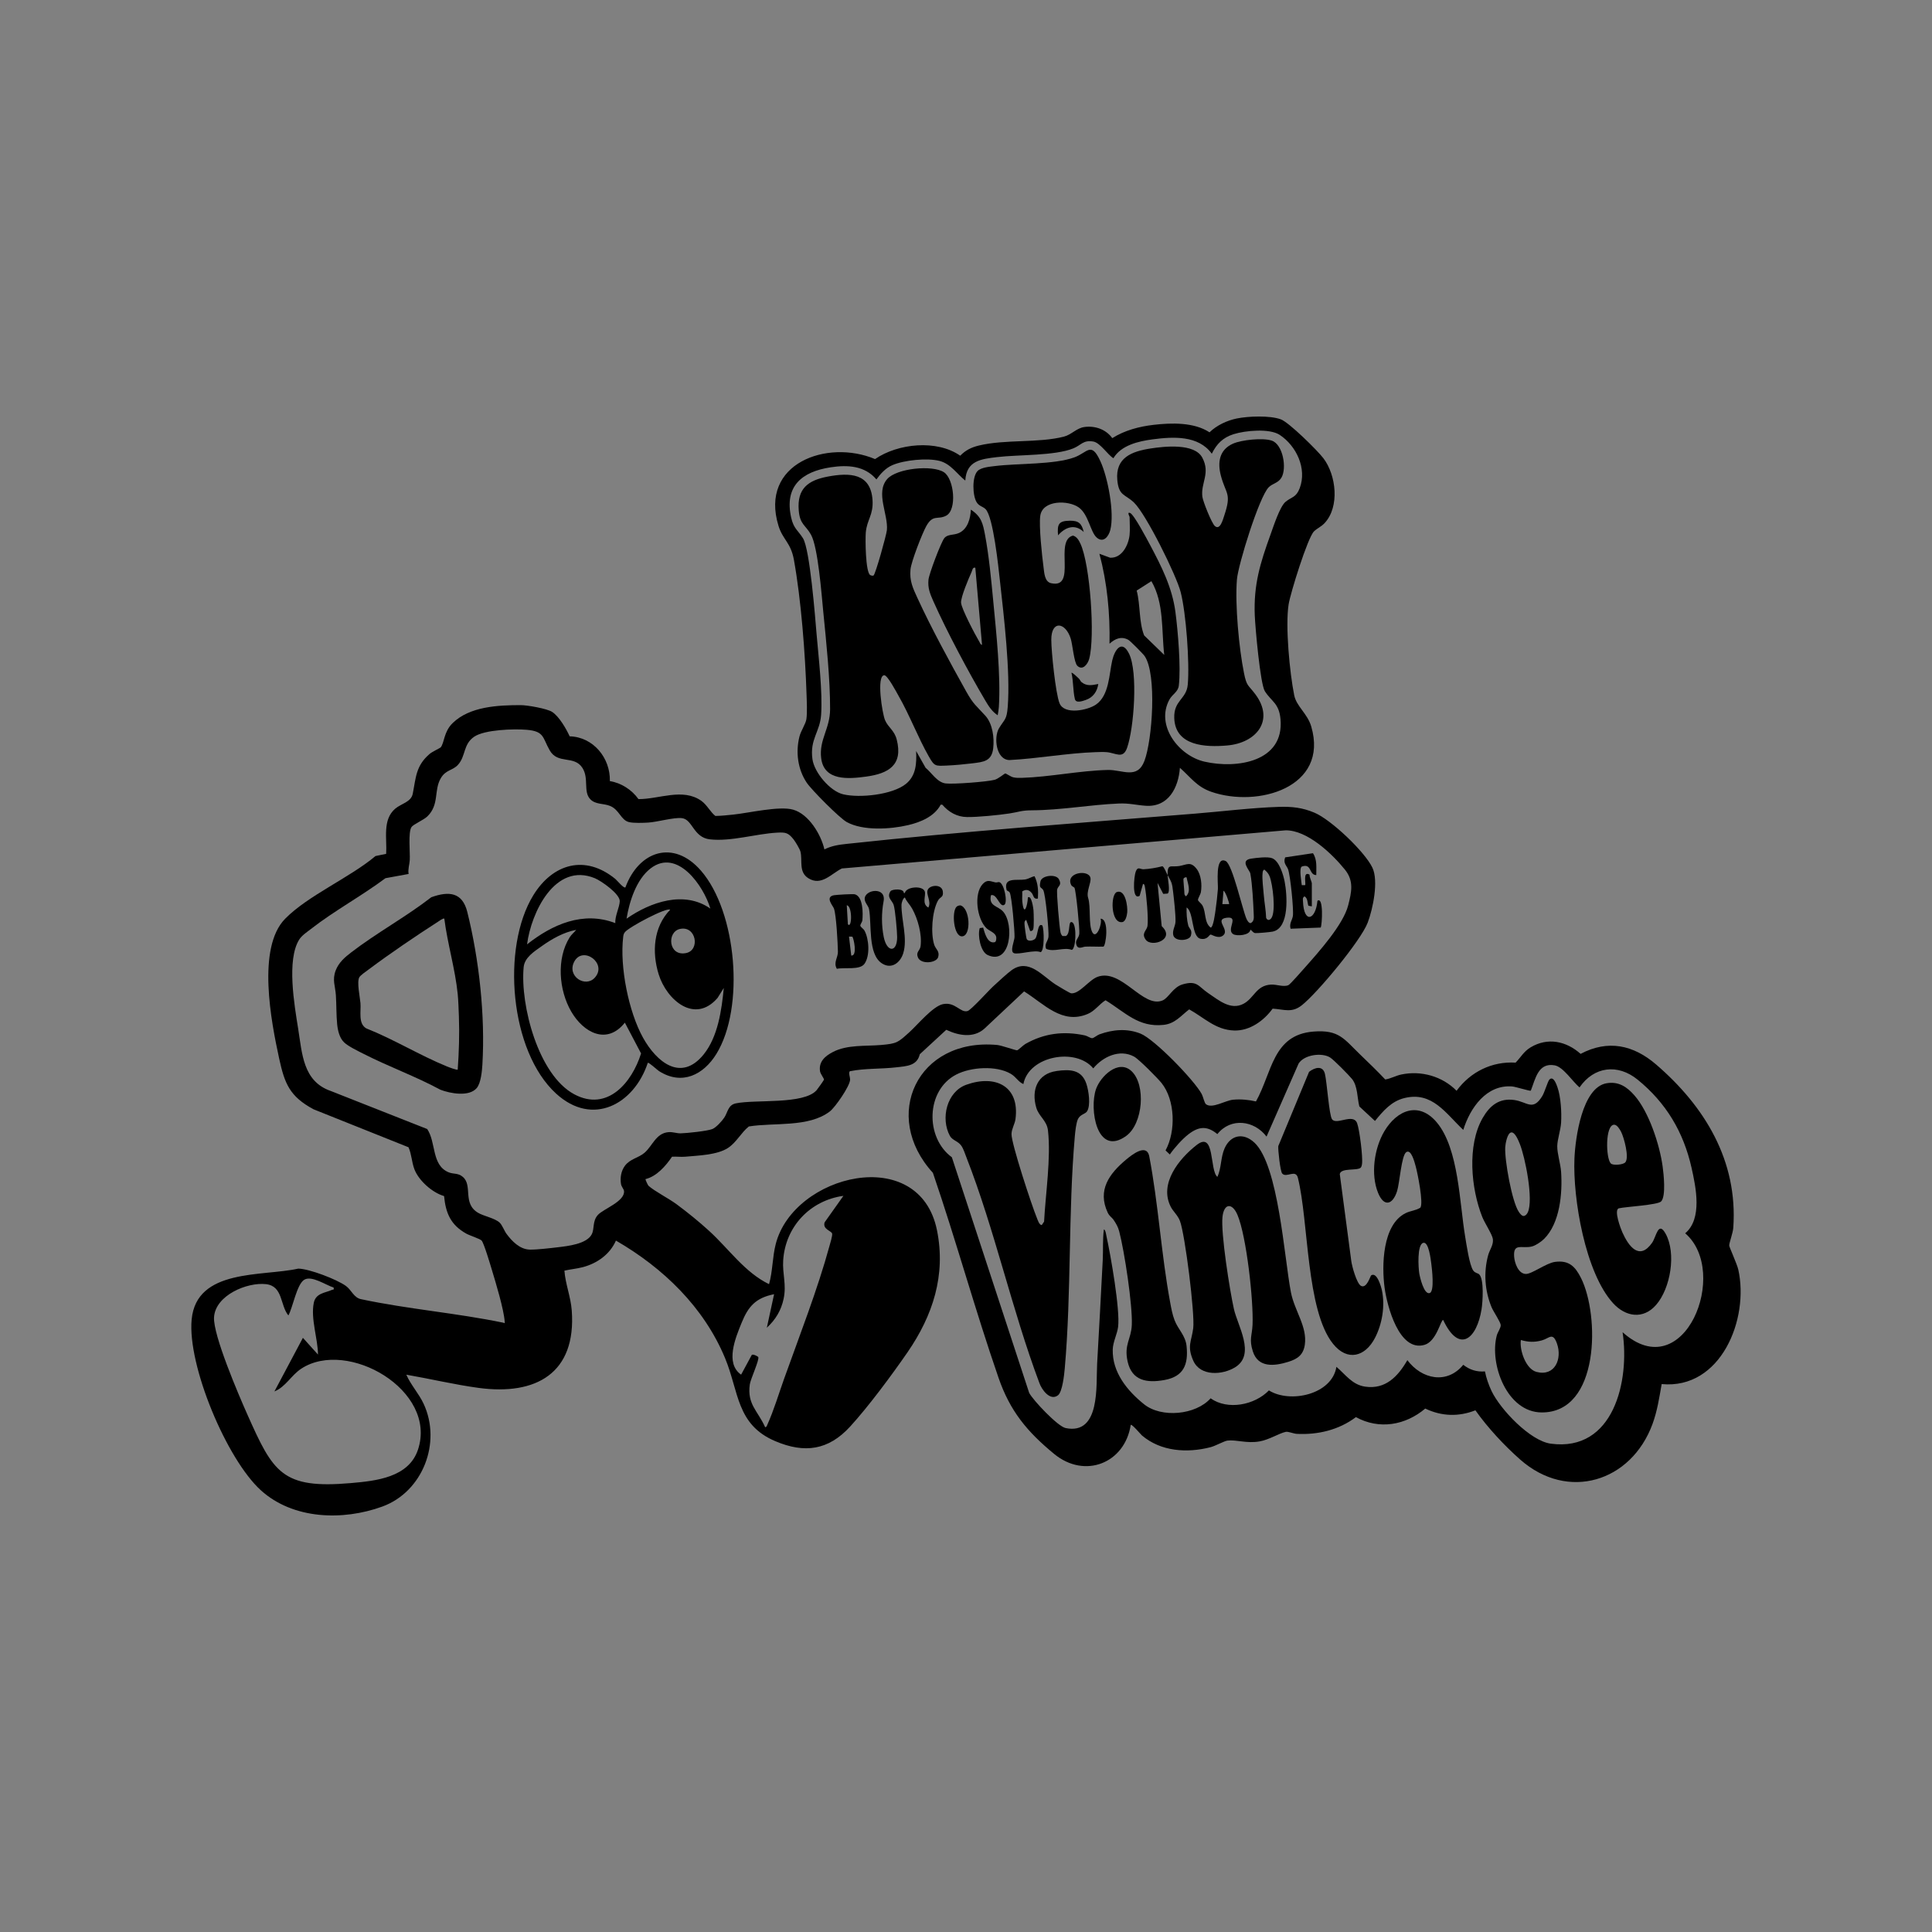 <svg viewBox="0 0 1080 1080" version="1.1" xmlns="http://www.w3.org/2000/svg" id="Layer_1">
  
  <rect x="0" y="0" width="1080" height="1080" fill="#808080" stroke="none"/>
  
  <defs>
    <style>
      .st0 {
        fill: #fff;
      }
    </style>
  </defs>
  <path d="M318.47,411.61c13.24.37,22.79,12.17,22.45,25.04,6.36.99,12.28,4.86,16,10.06,11.55.05,24.79-6.39,35.14.97,3.16,2.25,5.03,6.26,7.83,8.44,3.32-.05,6.65-.41,9.94-.75,8.8-.91,25.8-4.98,33.54-2.76,8.75,2.51,15.55,13.82,17.48,22.21,4.26-2.12,8.11-2.61,12.81-3.12,64.03-6.93,130.04-11.66,194.35-16.87,15.19-1.23,31.8-3.3,46.84-3.78,7.34-.23,13.14.39,19.93,3.24,9.23,3.87,28.04,21.69,32.39,30.72,3.55,7.39.31,23.06-2.61,30.74-3.81,10.05-28.1,39.33-36.87,46.23-5.6,4.41-9.78,2.27-16.28,1.86-4.89,6.76-12.85,12.51-21.55,12.22-10.35-.35-16.6-7.11-25.09-11.81-4.66,3.56-7.9,7.97-14.26,8.66-14.13,1.55-21.57-7.07-32.51-13.76-3.54,2.21-5.9,5.93-9.87,7.62-14.4,6.15-24.49-5.61-35.65-12.57l-22.26,20.89c-6.11,5.39-14.45,3.8-21.25.58l-14.81,13.66c-1.48,6.52-7.45,6.65-13.01,7.3-8.62,1.02-17.4.49-25.96,2.16-1.15.71.15,3.33,0,4.95-.31,3.7-8.28,15.21-11.27,17.53-11.81,9.14-31.36,6.14-45.31,8.43-4.3,3.4-6.93,8.94-11.7,12.04-6.03,3.92-16.63,4.21-23.88,4.87-2.42.22-4.94-.16-7.36,0-3.51,5.16-8.58,11-14.81,12.51-.21.22,1.31,3.44,1.69,3.78,3.47,3.07,11.37,7.09,15.74,10.34,6.21,4.61,12.5,9.7,18.2,14.92,11.02,10.07,19.86,23.13,33.41,29.7,2.06-7.21,1.85-15.14,3.76-22.51,10.02-38.84,80.25-56.3,90.12-7.62,5.09,25.11-2.35,47.69-16.44,68.16-8.73,12.67-21.86,30.38-32.13,41.6-12.13,13.24-25.44,15.09-41.84,8.13-21.76-9.24-20.23-27.49-28.02-46.33-11.81-28.54-34.63-50.54-61.04-65.79-3.34,7.63-10.36,12.65-18.3,14.8-3.48.94-7,1.2-10.5,2.01.53,7.34,3.54,14.7,4.1,22.23,2.62,35.16-20.01,47.65-52.07,43.31-13.52-1.83-26.97-5.06-40.41-7.39,2.51,5.72,7.04,10.62,9.67,16.25,10.15,21.72-.48,49.25-23.1,57.48-22.04,8.02-49.81,7.23-67.83-9.06-19.19-17.36-41.2-70-38.73-95.59,2.76-28.57,39.5-23.88,59.6-28.37,6.21.11,21.48,5.99,26.59,9.66,3.29,2.37,4.42,6.74,8.76,7.48,26.07,5.54,53.38,7.71,79.38,13.12.76.16.74.75.65-.65-.46-6.86-5.05-21.92-7.2-29.05-.88-2.91-4.32-14.54-5.66-16.21-.77-.96-6.65-2.82-8.59-3.9-8.64-4.8-11.5-11.33-12.43-21-6.56-1.9-14.15-8.62-16.58-14.98-1.52-3.98-1.57-8.47-3.31-12.31l-53.12-21.24c-13.26-7.18-16.09-14.2-19.17-28.32-4.45-20.44-12.59-61.92,3.31-78.15,12.79-13.04,36.2-23,50.53-35.08l5.96-1.23c.55-8.46-2.2-19.05,5.06-25.24,3.34-2.85,8.87-3.68,9.8-8.32,1.8-8.95,1.64-15.67,9.51-22.35,1.37-1.17,5.84-3.27,6.1-3.59,2.15-2.64,1.67-8.71,6.7-13.6,9.57-9.32,25.38-10.04,38.14-10.03,3.59,0,14.6,1.91,17.5,3.8,3.88,2.52,7.88,9.45,9.78,13.65ZM238.83,631.17c5.01,7.44,2.32,20.05,11.83,24.1,2.9,1.24,5.28.27,8.03,2.59,5.75,4.84-.38,14.84,8.61,20.13,3.18,1.87,9.3,2.94,12.02,5.48,1.4,1.31,2.54,4.5,3.79,6.21,3.05,4.15,7.48,8.74,13.07,8.86,3.85.08,11.52-.82,15.62-1.31,5.4-.64,16.22-1.79,18.99-7.26,1.66-3.28.24-7.31,3.49-10.88,2.98-3.27,15.15-7.53,14.55-13.31-.11-1.09-1.42-2.34-1.68-3.88-.58-3.53.04-7.34,2.19-10.23,2.91-3.91,7.48-4.32,10.9-7.22,4.5-3.8,6.4-11.01,13.44-11.57,2.54-.2,4.51.71,6.84.66,3.44-.08,14.81-1.26,17.67-2.39,2.12-.83,5.42-4.49,6.7-6.42,2-3.02,2.06-7.03,6.43-7.94,11.06-2.31,37.9.78,45.15-7.34.54-.6,4.04-5.52,4.13-5.88.17-.69-1.95-3.09-2.2-4.77-.81-5.4,2.95-8.54,7.27-10.77,7.96-4.12,18.11-3.14,26.75-3.87,9.02-.77,9.52-1.37,15.95-7.17,4.53-4.09,13.03-14.45,18.7-15.66,6.87-1.47,9.78,4.98,13.8,3.85,2-.56,11.81-11.5,14.35-13.82,2.57-2.34,7.8-7.25,10.32-9.05,9.47-6.77,17.02,3.13,24.49,8,1.2.79,7.96,4.85,8.7,4.94,4.63.57,9.96-7.48,14.9-9.23,13.44-4.74,25.36,17.93,36.33,13.2,3.31-1.43,5.77-7.37,11.06-8.93,8.24-2.43,8.86,1.14,14.24,4.78,5.85,3.95,12.6,9.82,19.77,6.1,6.09-3.17,7.08-10.32,15.48-10.78,3.1-.17,6.98,1.49,9.69.33,1.03-.44,7.7-8.11,9.08-9.66,7.7-8.67,21.61-24.13,24.37-34.99,1.9-7.5,3.3-13.62-1.87-20-7.25-8.95-21.03-22.05-33.14-21.91l-248.05,21.32c-5.91,2.92-11.4,9.99-18.67,5.48-5.62-3.48-3.2-9.95-4.46-14.91-.38-1.48-2.79-5.49-3.82-6.8-3.01-3.8-4.49-4.06-9.31-3.79-11.77.65-25.72,5.07-37.5,3.74-9.27-1.04-9.62-11.2-15.68-11.86-4.56-.5-13.58,2.15-18.69,2.48-2.8.18-8.4.38-10.95-.29-4.46-1.16-5.28-6.84-10.39-8.98-3.74-1.56-8.2-.67-11.18-3.82-4.03-4.26-.57-11.59-4.37-17.49-4.67-7.24-13.72-1.78-18.29-9.82-4.06-7.14-2.91-10.63-12.9-11.47-7.18-.6-23.47-.08-29.29,3.87-6.29,4.27-4.6,10.92-9.17,15.82-2.91,3.12-6.74,2.65-9.5,7.37-4,6.85-.72,14.66-7.44,21.3-2.1,2.08-7.95,4.49-8.96,6.04-1.93,2.95-.71,14.18-.95,18.42-.14,2.54-1.11,5.08-.65,7.78l-12.94,2.37c-13.31,9.94-28.57,18.18-41.62,28.36-2.17,1.69-5.09,3.58-6.57,5.92-7.16,11.29-2.71,36.72-.62,49.78,2.25,14.06,2.69,29.49,18.22,34.88l53.99,21.3ZM471.47,668.49c-18.6,2.57-32.41,17.18-33.66,36-.51,7.67,1.93,13.46.25,21.5-1.37,6.54-4.52,11.73-9.4,16.22l4.06-18.74c-10.15,2.03-14.38,6.7-18.13,15.92-3.43,8.43-9.43,22.71-.3,29.05l5.92-10.96c.61-.79,3.45.76,3.65,1.1.82,1.4-4.3,12.26-4.72,15.35-1.53,11.19,4.47,14.67,8.59,23.89.86-.07.99-.91,1.27-1.53,3.47-7.62,6.47-17.57,9.35-25.63,8.46-23.64,18.75-50.05,25.3-74.05.39-1.45,1.84-6.03,1.5-7.07-.51-1.58-5.36-2.32-4.2-6.22l10.51-14.82ZM186.51,719.73c-4.25-1.23-12.27-6.97-16.49-4.31-4.15,2.62-6.37,15.62-8.81,19.92-4.71-5.69-2.93-16.41-12.5-17.49-10.63-1.19-28.25,6.21-29.06,18.44-.66,9.92,13.92,43.85,18.64,54.45,14.44,32.4,19.34,41.69,57.91,38.31,14.01-1.23,32.33-3.1,37.48-18.76,10.91-33.15-39.45-62.07-65.23-45.22-5.68,3.71-8.67,10.15-15.05,12.75l15.93-29.97,8.43,9.36c-.08-9.01-4.16-20.01-2.35-28.91,1.12-5.51,6.38-5.53,10.23-7.27.73-.33,1.13.29.87-1.3Z"></path>
  <path d="M760.4,589.55c4.73,4.54,9.44,9.11,13.96,13.88,3.14-.48,5.75-2.08,8.91-2.76,11.12-2.38,23.03.98,30.96,9.08,7.75-10.57,19.77-16.54,33-15.73,3-3.08,4.51-6.2,8.35-8.52,9.58-5.77,19.97-3.53,27.99,3.62,15.33-8.1,29.53-4.98,42.21,5.94,27.21,23.44,45.77,53.82,43.14,91.25-.21,3.04-2.33,8.46-2.27,9.97.04.93,4.37,10.31,5.06,13.42,6.19,27.6-9.67,67.14-42.83,64.01-1.34,7.63-2.45,15.06-5.14,22.37-11.89,32.3-47.3,43.31-73.91,19.85-8.9-7.84-18.26-17.9-25.07-27.56-9.4,3.7-18.93,3.39-28.03-.98-11.11,9.38-25.73,11.92-38.77,4.79-9.49,7.16-21.29,9.98-33.09,9.35-1.77-.09-4.75-1.41-6.12-1.11-3.84.82-9.19,4.38-14.67,5.34-7.2,1.25-12.78-1.04-17.9-.46-1.83.21-6.65,2.96-9.48,3.69-13.03,3.37-27.74,2.46-38.34-6.56-.64-.55-5.7-6.61-6.28-5.89-3.29,21.37-25.62,30.34-42.79,16.23-15.2-12.49-24.7-24.02-31.12-42.61-13.08-37.85-23.7-76.63-36.67-114.53-29.15-31.9-8.62-75.58,35.89-71.49,2.44.22,10.52,3.12,11.17,2.98.75-.15,3.43-2.86,4.57-3.51,10.61-6.04,21.47-7.36,33.34-4.81,1.33.29,3.08,1.58,4.06,1.55.91-.03,2.75-1.68,4.06-2.15,7.47-2.71,15.38-3.42,22.91-.43,7.86,3.11,30.12,26.09,34.28,33.82.78,1.46,1.46,5,2.41,5.71,3.46,2.58,10.68-2.11,15.07-2.55,4.19-.42,8.78.01,12.83.96,9.09-16.19,9.26-37.26,32.16-39.06,14.38-1.13,17.07,4.19,26.14,12.89ZM653.94,645.37l-2.39-2.28c5.8-10.65,5.45-28.12-2.28-37.72-2.2-2.73-12.65-13.28-15.29-14.71-8.1-4.4-17.48.04-22.84,6.58-9.66-11.79-36.03-7.04-39.06,8.76-2.84-1.18-4.05-3.97-7.06-5.74-8.07-4.74-22.3-3.8-30.45.41-17.05,8.79-17.49,35.26-2.47,46.25l43.22,131.72c2.22,4.21,15.98,18.74,20.34,19.65,19.64,4.07,16.99-24.13,17.64-35.81,1.09-19.34,2.16-38.75,3.14-58.08.29-5.71-.11-11.47.64-17.17.97.32,1.24,2.88,1.45,3.85,2.33,10.54,7.7,41.1,6.5,50.66-.51,4.06-2.89,8.42-3,12.65-.33,12.75,8.13,23.08,17.53,30.62,9.68,7.77,28.87,6.01,37.18-3.34,9.56,6.79,24.67,3.77,32.59-4.42,11.77,7.38,35.27,2.37,37.73-13.18,5.15,4.35,8.79,10.02,16.09,11.08,11.45,1.66,18.39-5.81,23.58-14.82,7.96,10.68,22.14,13.72,31.24,2.6,3.58,2.81,7.57,4.08,12.13,3.7.71,3.66,2.1,7.62,3.7,10.98,4.87,10.22,21.53,27.85,33.08,29.41,35.26,4.77,44.22-35.26,40.15-62.31,34.54,30.97,60.14-33.71,35-55.29,9.69-8.13,6.03-25.64,3.54-36.67-4.5-19.99-14.23-36.29-30.13-49.22-11.05-8.99-24.37-7.44-32.48,4.34-3.79-3.14-9.09-11.47-13.89-12.34-9.28-1.68-10.76,7.64-13.35,14.18-.43.31-8.54-2.22-10.32-2.37-14.48-1.2-23.61,12-27.42,24.28-9.82-9.22-17.28-21.59-32.83-17.82-7.39,1.79-11.92,7.21-16.54,12.82l-8.74-8.12c-1.19-4.71-.9-11.39-4.06-15.31-1.76-2.18-10.21-10.77-12.3-12.07-4.61-2.86-14.5-1.56-17.6,3.44l-17.91,40.8c-6.93-9.13-20.02-10.77-27.49-1.39-5.8-4.79-10.46-4.31-16.24.16-3.45,2.67-7.91,7.7-10.34,11.23Z"></path>
  <path d="M659.58,429.2c-.82,11.09-6.37,22.07-19.06,21.23-5.21-.34-9.2-1.51-15.03-1.26-16.27.68-32.38,3.72-48.74,3.8-5.93.03-7.06.94-12.55,1.77-6.11.92-17.65,2.08-23.68,1.99-5.62-.08-10.21-2.78-13.76-6.9h-.91c-3.52,6.61-11.18,9.77-18.25,11.43-9.87,2.32-25.22,3.28-34.28-1.74-4.06-2.25-19.63-17.93-22.36-22-5.02-7.48-6.24-17.04-4.08-25.71.85-3.41,3.51-7.06,3.91-9.84.51-3.61.21-9.87.08-13.72-.74-22.82-3.03-53.06-7.08-75.39-1.75-9.63-6.2-11.12-8.6-18.9-10.78-34.96,27.26-48.6,53.97-37.33,12.8-8.8,34.55-11.02,47.61-1.89,3.02-3.09,6.24-4.67,10.41-5.68,14.71-3.56,33.27-1.32,47.52-4.97,4.3-1.1,7.1-4.79,11.48-5.39,6-.83,12.06,1.32,15.59,6.22,6.96-4.38,15.05-6.5,23.19-7.44,9.98-1.16,22.56-1.48,31.17,4.19,4-3.92,9.8-6.63,15.27-7.74,6.44-1.31,18.46-1.76,24.58.48,4.55,1.66,20.52,17.41,23.83,21.78,7.16,9.44,9.16,27.05.69,36.19-1.96,2.11-4.28,2.98-5.97,4.66-3.56,3.53-13.2,34.6-14.18,40.81-1.92,12.11.61,38.47,3.14,50.87,1.26,6.17,7.4,10.2,9.5,17.37,10.03,34.21-30.03,45.54-55.91,36.52-8.1-2.82-11.4-8.02-17.52-13.41ZM631.45,298.94c.32-3,0-6.86,0-10,0-.13-1.62-2.97.3-2.18,2.2.9,9.44,14.68,11.05,17.69,6.42,12.04,12.45,23.91,14.26,37.6,1.42,10.76,3.13,30.84,1.9,41.24-.42,3.53-3.64,4.79-5.28,7.84-7.84,14.52,5.34,31.37,19.64,34.64,18.03,4.12,44.64.13,42.49-23.74-.81-8.95-5.01-9.8-8.74-15.62-2.59-4.04-5.39-35.85-5.65-42.46-.68-17.15,3.05-29.24,8.77-45.02,1.61-4.46,5.23-15.77,8.45-18.42,3.56-2.92,5.91-2.31,7.93-7.69,4.09-10.91-1.87-23.52-11.16-29.69-5.73-3.8-19.37-2.46-25.83-.42-5.95,1.88-9.46,5.41-12.18,10.92-7.48-10.37-21.62-9.54-33.04-8.03-7.9,1.04-17.62,3.25-21.96,10.55-3.21-1.92-7.4-8.7-11.28-9.34-5.65-.93-6.66,2-11.1,3.82-10.28,4.22-30.78,3.48-42.6,4.89-9.05,1.08-17.18,1.98-17.82,13.12-4.74-3.76-8.12-9.35-14.33-10.97-6.88-1.8-19.91-.49-26.46,2.36-3.74,1.63-6.54,4.73-8.89,7.97-6.55-7.72-16.11-8.2-25.54-6.78-16.22,2.44-26.03,10.65-22.1,28.17,1.4,6.22,3.83,7.06,6.6,11.52,3.86,6.23,6.79,44.06,7.6,53.63,1.13,13.31,3.39,32.09,2.53,45-.64,9.67-6.39,13.66-4.86,24.8,1.03,7.52,9.85,17.93,17.18,19.68,9.18,2.2,27.56.29,35.1-5.83,5.7-4.63,6-11.51,5.69-18.37l5.29,9.38c3.47,2.83,6.46,8.17,11.25,8.75,4.28.52,23.15-.91,27.36-2.04,2-.53,5.48-3.47,5.86-3.54.48-.08,3.13,1.85,4.56,2.16,1.59.35,3.13.35,4.75.3,15.65-.49,32.47-4.05,48.06-4.42,8.2-.19,16.52,5.48,20.51-5.11,4.38-11.61,7.03-48.37.1-58.55-.81-1.19-8.01-8.46-9.07-9.05-3.98-2.23-7.46-.66-10.57,2.14.34-16.9-1.28-33.96-5.64-50.28l5.97,2.2c6.67.36,10.31-7.14,10.91-12.83ZM650.82,366.1c-1.61-13.77.02-28.83-7.18-41.22l-8.23,5.26c2.16,8.13,1.15,17.39,4.17,25.06l11.24,10.91Z"></path>
  <path d="M362.12,594.14c-7.68,23.18-30.84,35.84-51.26,17.19-25.9-23.66-30.68-81.64-12.75-110.85,10.88-17.73,29.01-22.96,45.89-9.12.98.81,4.66,5.38,5.61,4.69,7.47-20.28,26.82-27.02,42.2-9.38,20.08,23.04,24.6,76.5,8.69,102.42-7.23,11.78-19.29,17.81-32.08,9.68-1.16-.73-5.77-5.11-6.3-4.63ZM397.1,507.92c-3.77-12.76-18.51-33.96-33.41-22.48-7.98,6.15-11.88,18.49-13.44,28.1,13.33-9.3,32.2-15.91,46.86-5.62ZM343.98,516.05c-.35-3.81,2.37-8.92,2.47-12.26.12-4.06-10.3-11.36-13.91-12.85-22.25-9.17-35.64,19.22-37.91,36.97,14.12-11.17,31.37-18.81,49.36-11.87ZM374.61,508.55c-1.9-1.52-22.92,9.59-25.27,12.52-.75.93-.85,1.63-.98,2.76-1.97,16.52,3.01,41.77,11.15,56.35,7.57,13.55,21.22,24.86,33.84,9.25,8.01-9.91,10.05-24.84,11.26-37.16l-3.48,5.57c-12.68,14.76-28.46,1.22-32.93-13.2-3.84-12.39-2.95-26.43,6.43-36.09ZM380.05,519.3c-7.38,1.67-6.44,15.48,3.47,13.47,8.04-1.63,5.63-15.53-3.47-13.47ZM322.11,519.8c-7.04,1.32-13.54,5.02-19.3,9.12-4.21,3-9.58,6.3-10.09,11.78-1.97,21.13,8.2,60.33,28.35,71.04,18.49,9.83,32.2-6.58,37.29-22.86l-9.06-17.21c-10.1,12.69-23.18,5.57-30.01-6.25-6.89-11.92-8.34-29.49-.83-41.46.97-1.55,2.52-2.77,3.65-4.16ZM332.55,546.47c7.13-8.05-6.88-18.03-11.6-8.79-4.15,8.13,6.37,14.69,11.6,8.79Z"></path>
  <path d="M192.35,582.68c-2.61-2.49-3.54-6.7-3.88-10.17-.51-5.09-.37-10.95-.71-16.16-.34-5.23-2.14-8.52-.11-13.86,1.67-4.4,5.07-7.33,8.66-10.09,14.06-10.82,30.65-19.87,44.78-30.83,9.86-3.57,17.38-2.82,20.13,8.21,6.62,26.53,10.06,58.01,8.44,85.33-.22,3.63-.82,10.32-3.15,13.1-4.24,5.07-14.87,3.06-20.33.95-13.92-7.51-28.96-12.92-43.02-20.09-3.01-1.53-8.49-4.16-10.81-6.38ZM248.37,513.55c-.5-.51-2.96,1.34-3.57,1.73-12.25,7.87-26.87,17.79-38.49,26.5-1.34,1-4.76,3.31-5.46,4.54-1.46,2.57.36,11.06.65,14.41.4,4.59-1.41,11.57,3.32,14.17,15.14,5.98,30.09,15.17,45,21.24.9.37,5.65,2.2,6.05,1.76.7-9.79,1.02-19.85.66-29.71-.14-3.77-.3-8.81-.66-12.46-1.38-13.9-5.73-28.26-7.49-42.18Z"></path>
  <path d="M652.7,489.18c-.17-6.72,1.84-4.28,6.5-5.06,4.3-.72,6.32-2.8,9.75,1.63,2.52,3.26,3.05,8.99,2.35,12.97-.23,1.33-1.77,3.69-1.63,4.43.12.64,1.93,1.95,2.53,3.08,2.09,3.93.89,9.46,4.56,12.3,1.5,0,2.52-8.26,2.73-9.75.52-3.6,1.05-8.19,1.32-11.8.21-2.77-1.76-18.71,4.38-15.63,3.75,1.88,9.33,27,11.56,32.19.36.84,1.31,2.65,2.43,2.47,1.87-1.02,1.75-2.77,1.67-4.67-.26-6.38-.78-17.06-1.92-23.09-.35-1.83-6.09-7.31.47-8.27,2.95-.44,9.2-1.23,11.77-.22,3.95,1.55,6.21,9.21,6.95,13.04,1.39,7.17,2.88,25.97-6.65,27.96-1.59.33-8.26.93-9.77.85-1.29-.07-2.37-2.11-2.75-1.82-.38,3.12-7.63,3.64-9.61,2.4-4.08-2.57,3.71-10.11-3.67-9.16-7.2.93,2.06,6.75-1.99,9.94-2.62,2.06-6.17-.55-6.95-.54s-1.65,3.12-5.59,2.35c-5.21-1.02-3.67-14.94-7.82-17.49-.1,3.26.09,6.85.91,10.02.47,1.83,2.5,2.47,1.47,5.79-.9,2.89-9.11,3.51-9.88-.53-.5-2.67,1.25-4.91,1.3-7.48.09-4.05-.8-11.94-1.31-16.24-.62-5.29-.72-5.4-3.12-9.69.05,2.04,1.64,9.23.04,10.35l-2.47.18-3.2-6.16,2.34,24.2c7.93,7.4-5.58,12.03-8.88,7.63-2.76-3.68.6-5.21.94-7.74.57-4.25-.59-17.26-1.44-21.75-.11-.58-.26-1.87-1.09-1.71l-1.85,6.59c-4.51,2.84-3.18-10.89-2.22-13.47,1.19-3.19,2.48-1.26,4.38-1.36,3.56-.19,7.09-.8,10.53-1.69.97.28,2.24,3.74,2.91,4.94ZM706.75,486.07c-.91.59-.86,1.2-.97,2.14-.34,2.98.4,8.61.66,11.9.34,4.32,1.2,8.67,1.34,13.02.75,1.57,2.04,1.4,2.96.04,2.57-3.79.73-18.86-1-23.24-.71-1.79-1.61-2.64-3-3.86ZM663.31,490.43c-.75-.17-1.61.26-1.77,1-.07.34.41,5.71.49,6.84.08,1.12-.16,2.02.97,2.77,3.04-2.92.9-7.18.31-10.61ZM687.06,505.42c.31-.27-1.95-7.11-3.12-7.49l-.63,7.49h3.75Z"></path>
  <path d="M505.83,501.68c-1.1.4-1.87,3.07-1.89,4.04-.15,8.46,3.55,18.92.96,27.2-1.66,5.29-6.56,9.07-11.88,5.63-7.99-5.18-5.64-21.9-7.21-30.27-.38-2.02-2.36-3.53-2.44-5.71-.21-5.34,12.16-7.15,10.56,1.28-1.18,6.27-1.25,13.37.09,19.96,1.77,8.72,7.48,8.81,7.49.06,0-3.17-1.08-15.45-1.97-18.07-.89-2.61-4.09-4.15-1.68-7.7,1.14-1.14,7.53-1.52,7.36,1.1h.6c.67-3.6,10.1-4.36,11.15-.8.7,2.37-1.79,6.85,1.97,8.93,1.9-3.35-1.49-7.32-.3-9.98s7.85-3.35,8.41.98c.46,3.57-1.48,2.75-2.8,5.24-3.22,6.05-4.06,18.08-2.02,24.54.79,2.49,3.2,3.58,2.22,6.89-1.01,3.42-9.58,4.19-11.28.29-1.38-3.17,1.09-3.72,1.44-6.37.86-6.61-1.51-15.21-4.7-20.97-1.27-2.29-3.08-3.91-4.08-6.23Z"></path>
  <path d="M467.81,541.57c-2.07-3.53.66-6.21.59-9.6-.09-4.7-.9-20.37-2.21-24.08-.53-1.51-5.18-6.5-.01-7.45,1.37-.25,10.71-.81,11.73-.51,4.62,1.37,4.53,10.73,4.16,14.52-.11,1.11-1.28,2.28-1.13,3.07.14.72,1.78,1.72,2.31,2.69,2.56,4.7,3.19,14.09,0,18.56-2.63,3.69-11.13,1.86-15.45,2.81ZM473.97,516.67c2.32,2.76,2.61-10.24-.62-10.62l.62,10.62ZM476.42,523.59l-1.82-.05,1.25,10.62c3.61.45,1.35-10.07.56-10.57Z"></path>
  <path d="M553.96,500.43c-1.45,6.2,3.88,5.89,6.78,9.15,6.33,7.12,4.31,30.33-8.66,24.27-4.03-1.88-5.67-11.07-4.4-15.03l1.9-.28c.88,2.96,2.4,9.14,6.47,8.16.87-.21,1.03-2.32.79-3.17-.63-2.22-3.84-3.15-5.4-4.65-5.32-5.14-7.23-19.11-2.13-24.67,2.62-2.86,4.44-1.46,7.14-.94.77.15,1.64-.29,2.12-.16,2.86.75,4.79,11.32,2.92,12.65-2.7,1.92-4.08-6.38-7.52-5.33Z"></path>
  <path d="M733.31,506.67l-1.93-.37c-.62-1.89-.25-4.01-2.13-5.24-1.2.81-.93,1.52-.88,2.71.49,12.9,7.13,10.5,8.08-.22,3.51-2.59,2.63,13.44,1.84,14.96l-16.84.66c-.88-2.87.97-4.95,1.28-7.15.52-3.62-1.43-22.6-2.7-26.11-.7-1.94-2.88-3.32-1.62-6.64l15.54-2.32c2.45,3.62,1.81,8.12,1.86,12.22-4.24.02-2.38-6.84-8.16-4.73-1.52,1.07-.12,8.38.05,10.36h1.87c.6-.57-1.45-8.14,2.5-5.85-.16,1.37,1.25,3.98,1.25,4.91v12.81Z"></path>
  <path d="M578.32,489.81c1.98,4.13,2.15,7.96,1.88,12.49-2.59.57-2.38-1.8-3.45-3.1-1.53-1.85-3.27-2.27-5.33-.89.15,1.83-.13,3.72.05,5.54.91,9.14,2.96,2.36,3.12-2.17,2.07-1.56,3.08,6.34,3.14,7.16.15,1.92.32,9.13-.13,10.54-.26.82-.9,1.21-1.76,1.04l-2.19-6.23c-.9.63-.97,1.1-.96,2.15.01,1.14.91,7.95,1.27,8.62.81,1.5,3.68.86,4.69-.17,1.7-1.75,1.2-9.2,4.02-7.45,1.06,2.21,1.23,14.3-.96,14.92-3.4-1.5-12.19,1.48-14.84.59-2.53-.85.17-6.78.26-8.96.13-3.34-1.53-22.63-2.67-24.9-.45-.9-1.6-.92-1.75-1.49-1.94-7.33,5.65-5.16,10.27-5.86,1.99-.3,3.45-1.48,5.36-1.82Z"></path>
  <path d="M606.77,529.17c-1.71.07-4.52,2.16-5.22-1.72-.38-2.1,1.49-3.01,1.79-5.45.3-2.43-1.87-24.45-2.72-25.75-.29-.45-1.38-.62-1.84-1.58-3.31-6.97,9.84-8.83,10.79-3.91.52,2.72-2.49,7.65-1.27,11.25,1.53,4.91.11,14.73,2.24,19,2.33,4.66,5.86-5.01,4.66-7.46,5.13.07,2.95,15.62,1.56,15.62-3.33.1-6.68-.14-10,0Z"></path>
  <path d="M583.13,497.48c-1.16-1.71-2.34-.7-1.52-4.75.69-3.41,8.68-4.32,10.33-1.23,1.8,3.38-.38,3.55-.96,5.63-.48,1.73,1.25,21.51,1.86,24.08.18.77.54,1.47,1.09,2.04h1.9c2.92-1.55.89-9.36,3.76-7.55,2.41,1.97,1.83,14.61-.41,15.28-4.72-1.67-9.69,1.39-14.33-.53-1.28-2.6,1.03-4.43,1.26-6.81.3-3.09-1.67-24.24-2.98-26.16Z"></path>
  <path d="M624.36,498.64c4.82-1.64,6.08,8.21,5.77,11.4-.16,1.61-.83,5.11-2.76,5.41-6.54,1.01-6.69-15.56-3-16.82Z"></path>
  <path d="M534.75,506.85c.54-.5,1.33-.68,2.04-.76,5.47,1.29,6.32,16.85,1.14,17.32-4.86.44-6.06-13.9-3.18-16.56Z"></path>
  <path d="M863.07,692.63c-1.56,1.54-4.64,3.64-6.77,4.17-5.55,1.37-10.48-2.24-9.88,5.73.26,3.5,2.33,9.54,6.54,9.62,3.36.07,11.38-6.1,16.31-6.75,7.77-1.03,11.29,2.55,14.56,9.08,10.33,20.68,10.6,75.33-22.11,75.08-19.34-.15-29.21-27.03-25.02-43,.49-1.87,2.31-4.22,2.21-5.86-.1-1.67-4.12-7.57-5.1-9.93-3.79-9.13-4.54-19.47-1.94-29.03.86-3.18,3.11-5.85,2.65-9.15-.36-2.55-4.62-9.02-5.9-12.24-6.34-15.92-8.59-40.09.2-55.39,3.98-6.94,9.29-11.27,17.75-10.04,7.23,1.05,10.29,6.43,15.58-2.24,1.33-2.18,3.06-8.22,3.95-9.17,2.2-2.34,3.94,2.57,4.52,4.24,1.91,5.48,2.38,14.04,2.04,19.82-.25,4.16-2.11,9.47-2.15,13.12-.05,4.18,1.85,9.91,2.15,14.38.81,11.93-.6,28.72-9.59,37.57ZM844.85,633.03c-2.28.18-3.31,6.43-3.42,8.28-.4,7.09,3.72,30.38,7.59,36.13.57.85,1.61,2.31,2.71,2.31,1.13-.12,1.89-1.11,2.33-2.07,3.25-7.08-1.44-30.69-4.5-38.27-.67-1.66-2.59-6.55-4.71-6.39ZM850.17,749.08c-.85,5.59,2.77,16.25,8.73,17.82,10.31,2.72,14.49-7.32,11.46-15.83-2.36-6.63-4.26-2.94-8.43-1.79s-7.6,1-11.75-.2Z"></path>
  <path d="M590.68,598.68c7.65-1.03,14.04-.78,16.68,7.37,1.21,3.73,2.46,11.84.29,15.22-1.01,1.56-3.75,1.6-5.07,4.3-.99,2.02-1.53,7.1-1.74,9.51-3.74,42.67-1.87,87.29-5.64,129.94-.29,3.25-1.29,13.05-3.78,14.96-4.43,3.4-9.18-3.25-10.44-6.98-15.32-40.83-24.96-85.64-40.76-126.06-.79-2.02-1.65-4.8-2.87-6.51-1.86-2.62-4.98-2.93-6.37-5.5-5.23-9.62-1.82-24.63,9.24-28.57,16.15-5.76,29.92.7,27.43,19.3-.36,2.65-2.16,5.39-2.21,8.28-.1,5.37,11.39,40.18,14.13,46.77.38.92,1.43,4.37,2.82,4.05l1.26-1.87c.82-15.54,3.91-35.55,2.18-50.93-.64-5.65-5.09-7.78-6.56-12.81-2.86-9.77.62-19,11.41-20.45Z"></path>
  <path d="M701.22,638.72c13.53,12.76,16.62,64.08,20.4,83.63,2.01,10.41,9.25,19.27,7.78,29.38-.82,5.65-4.07,7.94-9.21,9.54-7.79,2.42-16.85,3.46-19.83-5.8-2.18-6.79-.46-8.8-.18-14.83.61-13.3-3.35-49.53-8.43-61.52-2.88-6.79-7.47-6.6-8.36,1-1.06,9.1,4.12,41.55,6.37,51.6,2.11,9.43,12.16,25.32.87,32.48-7.09,4.5-19.62,5.34-23.57-3.54-3.65-8.22-.97-10.88-.04-18.18,1.01-7.84-4.57-52.4-7.42-59.95-1.22-3.23-3.8-5.29-5.16-7.97-6.6-12.98,4.68-26.83,14.49-34.5,10.38-8.13,7.12,14.08,11.58,17.82,2.34-4.97,1.78-10.83,4.04-15.94,3.38-7.63,10.62-8.9,16.67-3.2Z"></path>
  <path d="M826.88,712.39c2.81,2.7,1.97,15.45,1.33,19.43-2.66,16.68-12.51,25.15-21.47,6.03-1.39-.03-3.68,11.96-10.42,13.93-14.25,4.17-20.94-21.83-22.31-31.84-1.68-12.3-1.29-35.41,11.77-41.8,2.76-1.35,5.65-1.43,8.2-3.04,1.87-2.45-1.55-19.35-2.6-23.13-.57-2.03-2.47-9.86-5.29-7.9-2.7,1.87-3.68,17.32-5.11,21.77-2.48,7.76-7.37,9.03-10.65.92-4.19-10.36-2.12-24.81,3.49-34.32,7.06-11.95,19.39-17.03,29.46-4.88,12.19,14.71,12.59,44.93,15.74,63.61.7,4.16,2.41,16.26,4.59,19.14,1.08,1.42,2.5,1.32,3.26,2.06ZM795.55,694.77c-3.49,1.05-2.67,14.11-2.17,17.07.38,2.23,2.63,11.98,5.82,10.99,2.83-.88,1.25-13.73.9-16.45-.3-2.26-1.43-12.55-4.54-11.61Z"></path>
  <path d="M898.12,605.54c6.65-1.13,11.29,1.97,15.48,6.72,8.16,9.25,14.16,27.61,15.82,39.78.57,4.14,1.96,16.64-.84,19.57-1.92,2-19.77,2.95-23.65,3.85-2.92.92,1.05,11.35,1.99,13.45,3.56,7.95,9.56,15.89,16.63,5.79,2.34-3.35,3.43-12.53,7.57-4.99,5.99,10.9,2.75,30.42-5.33,39.72-7.21,8.3-17.08,6.74-24.08-.95-15.53-17.04-22.54-58.5-21.58-80.94.48-11.12,4.22-39.65,17.98-42ZM902.35,628.72c-5.09,0-4.74,18.77-1.89,21.67,1.21,1.24,6.95.74,8.12-.66,2.29-2.73-.77-13.87-2.35-16.98-.68-1.34-2.24-4.03-3.88-4.03Z"></path>
  <path d="M760.66,652.72c-1.91,1.89-11.02-.06-11.72,3.58l6.43,48.55c.36,2.87,3,12.65,5.44,13.96,3.21,1.72,5.21-5.58,5.7-5.89,3.25-2.04,5.59,6.44,6.02,8.51,1.79,8.63.14,18.63-3.88,26.42-5.47,10.6-15.44,13.34-23.45,3.39-15.13-18.79-13.6-68.4-19.66-92.8-1.26-5.08-6.46.27-8.79-2.45-1.09-1.26-2.39-13.18-2.18-15.32l17.21-41.51c3.12-2.44,7.67-3.73,8.85,1.09,1.15,4.68,2.33,23.03,3.97,25.39,2.47,3.56,11.85-3.58,14.03,2.22,1.37,3.66,3.28,18.98,2.75,22.78-.09.64-.27,1.63-.71,2.07Z"></path>
  <path d="M622.46,681.84c-.77-1.15-2.28-1.93-3.23-3.95-5.93-12.63.91-21.86,10.33-29.71,3.21-2.67,11.15-8.97,12.81-2.17,5.2,26.92,6.75,55.1,11.75,81.97.62,3.36,1.24,6.83,2.47,10.03,2.03,5.27,6.1,8.46,6.72,14.53,1.05,10.22-1.63,16.94-12.34,18.89-9.79,1.78-18.21.49-20.62-10.31-2.13-9.54,2.01-12.5,2.34-20.47.46-11.09-4.12-41.13-7.04-52.29-.68-2.61-1.73-4.32-3.19-6.5Z"></path>
  <path d="M632.48,598.73c8.22,7.64,6.51,29.44-2.96,36.28-16.41,11.84-20.72-15.08-16.84-26.21,2.45-7.04,12.46-16.89,19.8-10.07Z"></path>
  <path d="M488.31,321.72c1.1-.73,7.19-22.59,7.46-25.35.86-8.78-6.49-20.92.17-28.57,5.28-6.06,25.3-8.04,31.74-3.81,5.71,3.75,7.39,21.06,1.23,24.28-4.7,2.47-7.33-.95-11.09,5.78-2.3,4.12-8.44,19.88-8.85,24.26-.61,6.46,1.35,10.47,3.92,16.06,7.66,16.68,18.2,36.01,27.21,52.14,4.12,7.38,5.58,7.9,10.75,13.62,4.05,4.49,5.02,12.29,4.36,18.14-.83,7.32-5.43,7.66-11.57,8.43-4.25.53-10.14,1.08-14.37,1.25-6.4.25-6.85.54-10-4.98-6.13-10.73-10.74-23.16-17.07-34.17-1.08-1.89-6.12-11.49-7.93-11.34-4.47.37-1.06,21.48.45,25.06,1.76,4.18,5.22,5.65,6.56,10.93,3.62,14.21-4.56,18.96-17.08,20.67-9.89,1.35-23.58,2.56-25.16-10.3-1.27-10.34,4.97-16.42,4.99-27.42.03-16.94-2.12-37.28-3.81-54.35-.93-9.38-2.9-36.01-6.85-43.13-3.07-5.54-6.24-5.57-6.88-13.73-.95-12.05,5.2-16.69,16.2-18.77,12.32-2.32,24.06-1.96,25.06,13.12.55,8.36-3.15,10.99-3.77,18.15-.31,3.57-.18,22.09,2.46,23.76.47.3,1.51.5,1.87.26Z"></path>
  <path d="M602.24,372.18c-1.88-1.78-2.65-11.96-3.74-15.31-2.95-9.11-10.84-10.28-10.82.77,0,6.58,2.38,29.86,4.59,35.45,2.63,6.66,15.69,4.02,20.39.77,7.41-5.12,7.31-16.9,9.08-24.66,1.39-6.06,5.41-11.91,9.42-3.75,5.04,10.28,2.77,41.65-1.13,52.64-2.29,6.45-6.26,2.8-11.4,2.37-1.95-.16-4.25-.07-6.23,0-15.72.52-32.31,3.61-48.13,4.42-7.57-.18-8.82-12.86-5.83-17.76,3.19-5.23,4.32-4.7,4.89-11.98,1.53-19.81-2.13-50.28-4.37-70.58-.81-7.33-3.71-35.9-8.09-40.02-1.6-1.5-3.56-1.55-4.94-3.81-2.28-3.74-2.64-14.1.52-17.41,1.96-2.05,6.88-2.44,9.71-2.79,12.69-1.59,33.18-.72,44.48-4.88,7.37-2.72,9.32-9.04,14.48,2.16,4.2,9.11,7.97,28.9,5.54,38.47-.94,3.7-3.92,7.45-7.61,4.2-3.57-3.15-4.51-12.89-10.03-16.83-5.78-4.13-20.27-4.28-21.51,4.74-.8,5.79.98,22.22,1.83,28.68.41,3.15.58,8.11,4.19,8.93,14.75,3.34,1.54-23.87,12.27-26.6,2.16.6,3.3,2.65,4.18,4.54,5.45,11.76,8.22,51.95,4.91,64.3-.78,2.91-3.6,6.85-6.64,3.96Z"></path>
  <path d="M679.13,294.06c2.9,2.56,4.47-3.57,5.26-5.92,4.2-12.54.89-11.74-1.88-22.12-1.99-7.47-.99-14.57,6.73-18.01,4.82-2.14,16.76-3.4,21.72-1.69,6.28,2.17,8.47,15.43,5.38,20.67-1.8,3.07-4.93,3.21-7.11,5.38-5.31,5.28-17.1,43.27-17.78,51.58-1.14,13.96,1.14,38.38,3.94,52.27,1.52,7.56,2.29,6.46,6.31,11.81,11,14.64.63,27.24-15.58,28.68-12.17,1.08-29.13.4-29.7-15.28-.37-10.01,6.82-10.51,7.55-18.73,1.09-12.15-.93-39.89-3.96-51.7-2.43-9.48-19.39-43.7-26.13-50.1-5.02-4.77-8.48-3.57-9.3-12.57-1.14-12.49,8.04-16,18.6-17.63,7.86-1.21,24.55-3.05,28.91,5.12,4.68,8.78-.94,14.11.04,21.84.34,2.67,5.17,14.8,7,16.41Z"></path>
  <path d="M557.7,399.84c-3.17-2.09-5.09-5.14-6.97-8.33-9.35-15.81-21.53-38.68-28.97-55.38-1.85-4.16-3.22-7.41-2.73-12.13.34-3.27,6.87-20.52,8.78-23.08,1.84-2.47,5.25-1.59,8.27-2.98,4.89-2.24,6.41-8.1,6.64-13.05,5.91,3.91,6.71,7.7,7.94,14.24,2.17,11.55,3.43,24.91,4.55,36.68,1.72,17.99,4.27,41.63,3.16,59.38-.1,1.61-.4,3.09-.66,4.66ZM545.21,317.38c-1.58-.44-1.62,1.4-2.15,2.52-1.53,3.29-6,13.91-5.82,17,.19,3.37,7.98,18.1,10.15,21.72.41.68.63,1.72,1.57,1.86l-3.75-43.11Z"></path>
  <path d="M613.95,382.35c-.61,4.25-2.92,7.53-7,8.93-1.92.66-5.49,1.99-6.09-.53-1.09-4.55-.81-10-1.9-14.64.4-.45,3.51,2.65,4.05,3.13.69.61.98,1.63,1.62,2.13,2.96,2.34,5.92,1.66,9.33.98Z"></path>
  <path d="M605.82,297.38c-4.95-4.7-10.31-2.75-14.36,1.87-.52-6.07.19-8.1,6.56-8.17,5-.06,6.65,1.55,7.8,6.3Z"></path>
  <path d="M473.35,506.05" class="st0"></path>
  <path d="M473.97,516.67" class="st0"></path>
</svg>